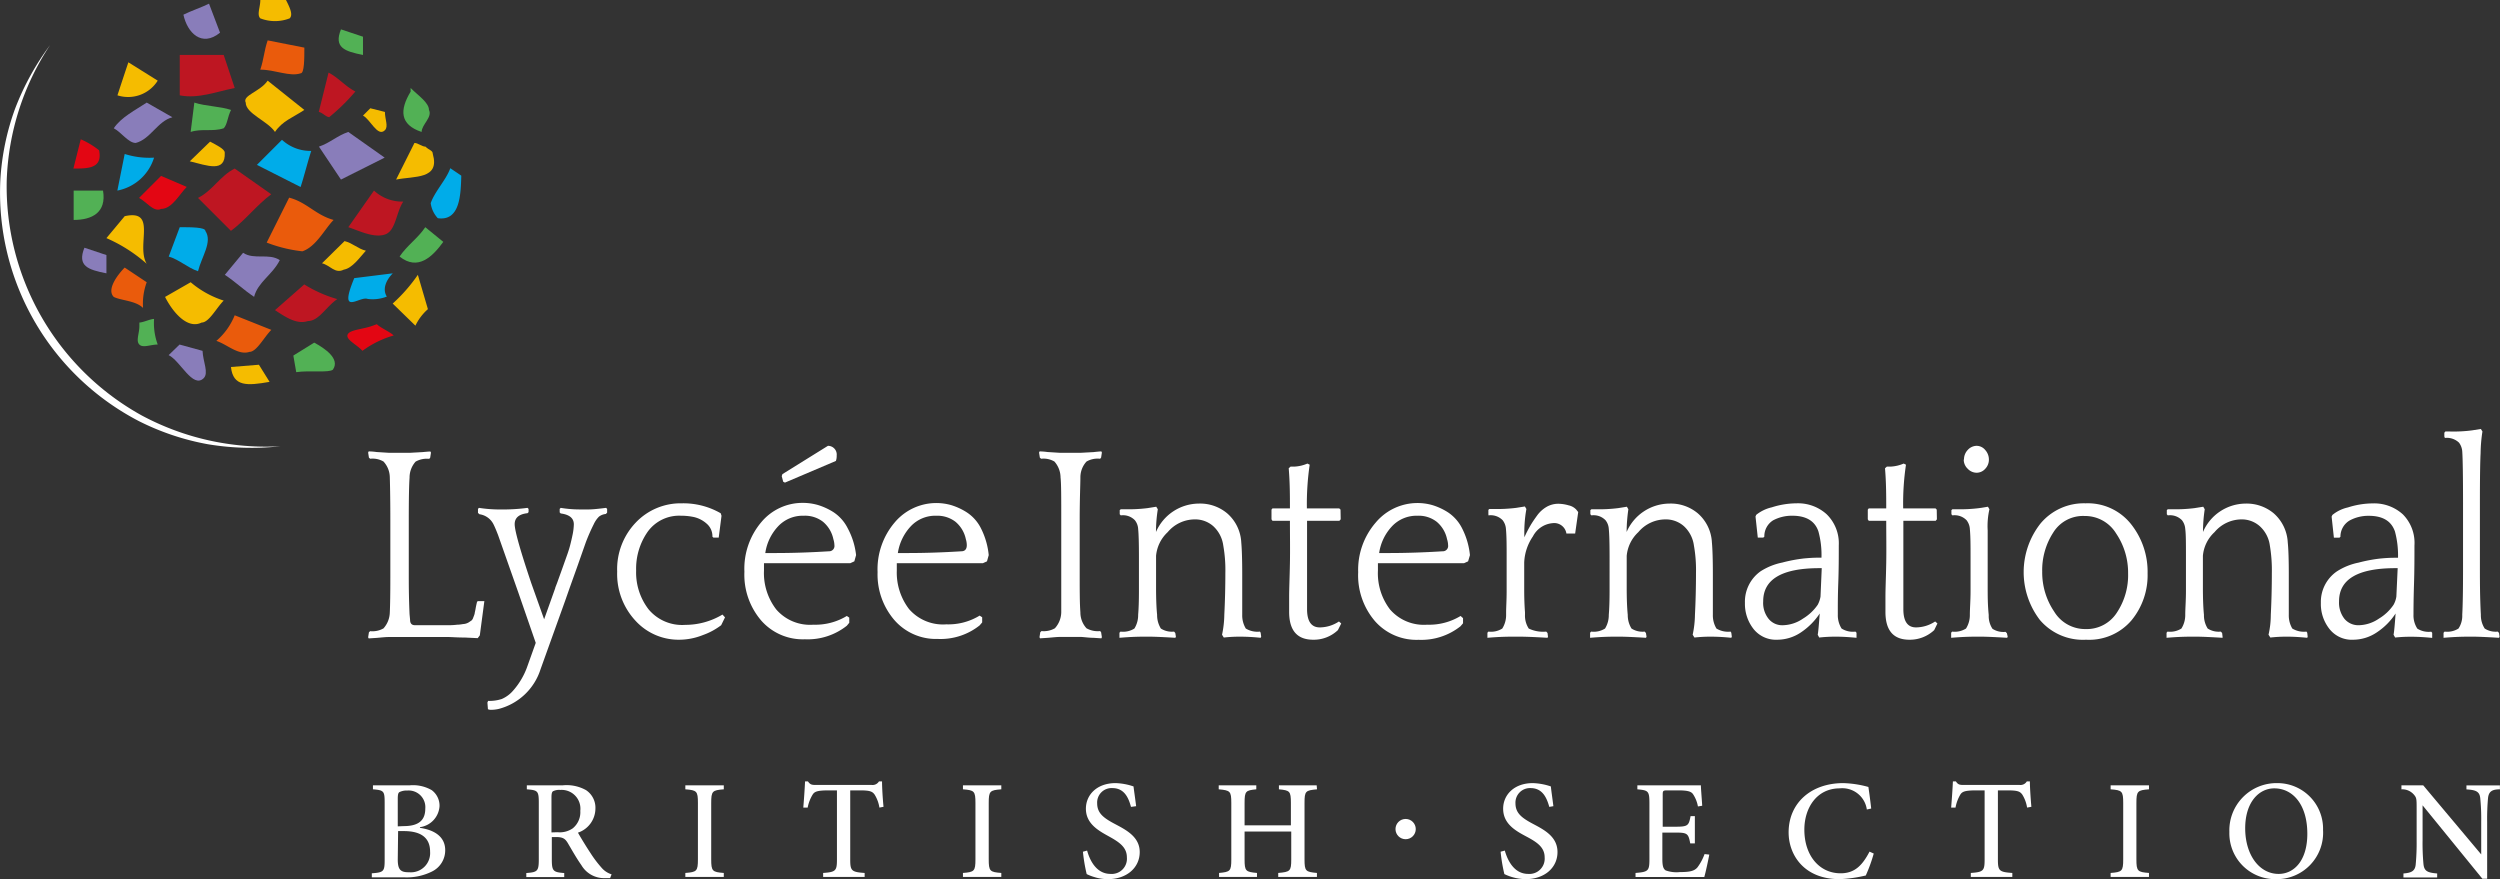 <svg id="Layer_1" data-name="Layer 1" xmlns="http://www.w3.org/2000/svg" viewBox="0 0 286.1 100.61"><rect x="0" y="0" width="286.1" height="100.61" fill="#333333" stroke="none"/><defs><style>.cls-1{fill:#897dba;}.cls-2{fill:#f5bc00;}.cls-3{fill:#52b155;}.cls-4{fill:#00ace9;}.cls-5{fill:#ea5b0c;}.cls-6{fill:#e30613;}.cls-7{fill:#be1622;}.cls-8{fill:#fff;}</style></defs><title>_logo_british.section-darker dots</title><path class="cls-1" d="M24.49,4.68c-.84.42-2.1.84-2.93,1.26C22,8,23.65,9.71,25.75,8" transform="translate(-0.57 -4.26)"/><path class="cls-2" d="M30.36,4.26c0,.84-.42,1.68,0,2.1a4.64,4.64,0,0,0,3.36,0c.42-.42,0-1.26-.42-2.1" transform="translate(-0.57 -4.26)"/><path class="cls-3" d="M39.59,7.62c-.84,2.09.42,2.51,2.52,2.93V8.46" transform="translate(-0.57 -4.26)"/><path class="cls-3" d="M47.56,14.75c-1.26,2.09-1.26,3.77,1.26,4.61,0-.84,1.26-1.68.84-2.52,0-.84-1.26-1.67-2.1-2.51" transform="translate(-0.57 -4.26)"/><path class="cls-4" d="M52.1,23.51c-.46,1.32-1.78,2.66-2.24,4a3.12,3.12,0,0,0,.81,1.72c2.55.37,2.63-2.69,2.69-4.87" transform="translate(-0.57 -4.26)"/><path class="cls-3" d="M49.24,30.26c-.84,1.26-2.1,2.1-2.94,3.36,2.1,1.68,3.78,0,5-1.68" transform="translate(-0.57 -4.26)"/><path class="cls-2" d="M48.39,35.71A18.59,18.59,0,0,1,45.51,39l2.6,2.53a5.87,5.87,0,0,1,1.43-1.89" transform="translate(-0.57 -4.26)"/><path class="cls-3" d="M36.53,43.47c1.18.64,3,1.84,2.14,3.09-.46.39-2.65.06-4.2.29-.08-.48-.25-1.42-.33-1.9" transform="translate(-0.57 -4.26)"/><path class="cls-1" d="M23.75,44.41c.05,1.26.74,2.54.12,3.14-1.25,1.2-2.66-2-4-2.65l1.25-1.21" transform="translate(-0.57 -4.26)"/><path class="cls-3" d="M16.52,41.17c.42,0,1.26-.41,1.68-.41a7.12,7.12,0,0,0,.42,2.93c-.84,0-1.68.42-2.1,0s0-1.26,0-2.1" transform="translate(-0.57 -4.26)"/><path class="cls-5" d="M17.36,36.56a7.15,7.15,0,0,0-.42,2.94c-.84-.84-2.52-.84-3.35-1.26-.84-.84.42-2.52,1.25-3.36" transform="translate(-0.57 -4.26)"/><path class="cls-3" d="M9,26.07v3.36c2.1,0,3.78-.84,3.36-3.36" transform="translate(-0.57 -4.26)"/><path class="cls-6" d="M9.81,20.2a9.18,9.18,0,0,1,2.1,1.26c.42,2.09-1.26,2.09-2.94,2.09" transform="translate(-0.57 -4.26)"/><path class="cls-2" d="M15.26,11.39c-.42,1.26-.84,2.52-1.25,3.78a4,4,0,0,0,4.61-1.68" transform="translate(-0.57 -4.26)"/><path class="cls-1" d="M17.36,16c-1.26.84-2.94,1.68-3.77,2.94.83.42,1.67,1.68,2.51,1.68,1.68-.42,2.52-2.52,4.2-2.94" transform="translate(-0.57 -4.26)"/><path class="cls-7" d="M21.14,10.55v4.62c2.09.42,4.19-.42,6.29-.84l-1.26-3.78" transform="translate(-0.57 -4.26)"/><path class="cls-5" d="M31.2,8.88c-.42,1.25-.42,2.09-.84,3.35,1.68,0,3.36.84,4.62.42.42,0,.42-1.68.42-2.94" transform="translate(-0.57 -4.26)"/><path class="cls-2" d="M31.2,13.49c-.84,1.26-2.93,1.68-2.51,2.51,0,1.26,2.51,2.1,3.35,3.36.84-1.26,2.1-1.68,3.36-2.52" transform="translate(-0.57 -4.26)"/><path class="cls-3" d="M22.81,16c1.26.42,2.94.42,4.2.84-.42.84-.42,1.68-.84,2.1-1.26.42-2.52,0-3.78.42" transform="translate(-0.57 -4.26)"/><path class="cls-2" d="M24.61,20.47c.83.43,1.67.86,1.68,1.25.11,2.36-2,1.48-4,1" transform="translate(-0.57 -4.26)"/><path class="cls-4" d="M14.84,21.88a9.25,9.25,0,0,0,3.36.42A5.48,5.48,0,0,1,14,26.07" transform="translate(-0.57 -4.26)"/><path class="cls-6" d="M19,24.39l-2.52,2.52c.84.42,1.68,1.68,2.52,1.26,1.26,0,2.1-1.68,2.94-2.52" transform="translate(-0.57 -4.26)"/><path class="cls-7" d="M27.43,23.55c-1.68.84-2.52,2.52-4.2,3.36L27,30.68c1.68-1.25,2.93-2.93,4.61-4.19" transform="translate(-0.57 -4.26)"/><path class="cls-7" d="M38.17,12.57c1.18.61,1.89,1.56,3.07,2.16a22.71,22.71,0,0,1-3,2.94c-.42-.06-.77-.53-1.19-.6" transform="translate(-0.57 -4.26)"/><path class="cls-1" d="M40.43,19.36c-1.26.42-2.1,1.26-3.36,1.68l2.52,3.77,5-2.51" transform="translate(-0.57 -4.26)"/><path class="cls-2" d="M48,20.62c.42,0,.84.42,1.26.42.42.42.84.42.84.84.84,2.93-2.1,2.51-4.2,2.93" transform="translate(-0.57 -4.26)"/><path class="cls-4" d="M32.84,20.26a4.8,4.8,0,0,0,3.35,1.27c-.41,1.24-.81,2.89-1.22,4.13l-5-2.53" transform="translate(-0.57 -4.26)"/><path class="cls-7" d="M43.37,26.07a4.73,4.73,0,0,0,3.35,1.26c-.84,1.26-.84,3.35-2.1,3.77s-2.93-.42-4.19-.84" transform="translate(-0.57 -4.26)"/><path class="cls-5" d="M33.66,26.88c2,.51,3.05,2,5.09,2.55-1,1-2,3.07-3.58,3.59a16.11,16.11,0,0,1-4.08-1" transform="translate(-0.57 -4.26)"/><path class="cls-2" d="M40,31.85c.94.23,1.5.87,2.44,1.1-.75.83-1.55,2-2.53,2.17-1,.51-1.55-.5-2.49-.73" transform="translate(-0.57 -4.26)"/><path class="cls-4" d="M45.52,35.54c-.83.84-1.19,1.87-.68,2.66a4.43,4.43,0,0,1-2.2.27c-.93-.37-3.39,2.13-1.53-2.38" transform="translate(-0.57 -4.26)"/><path class="cls-7" d="M35.39,36.81a14.92,14.92,0,0,0,3.78,1.68c-1.26.84-2.1,2.51-3.36,2.51-1.26.42-2.52-.42-3.77-1.25" transform="translate(-0.57 -4.26)"/><path class="cls-1" d="M28.39,33.19c1.26.84,2.94,0,4.2.84-.84,1.68-2.52,2.52-2.94,4.2-1.26-.84-2.09-1.68-3.35-2.52" transform="translate(-0.57 -4.26)"/><path class="cls-4" d="M21.14,30.26c1.25,0,2.93,0,2.93.42.84,1.26-.42,2.94-.84,4.62C22,34.88,21.14,34,19.88,33.62" transform="translate(-0.57 -4.26)"/><path class="cls-2" d="M14.84,29c3.78-.84,1.26,3.35,2.52,5.45a17.45,17.45,0,0,0-4.61-2.94" transform="translate(-0.57 -4.26)"/><path class="cls-2" d="M22.39,36.56a11,11,0,0,0,3.78,2.1c-.84.84-1.68,2.51-2.52,2.51C22,42,20.3,39.92,19.46,38.24" transform="translate(-0.57 -4.26)"/><path class="cls-5" d="M27.43,40.34a7.57,7.57,0,0,1-2.1,2.93c1.26.42,2.52,1.68,3.78,1.26.83,0,1.67-1.68,2.51-2.52" transform="translate(-0.57 -4.26)"/><path class="cls-6" d="M43.7,41.36c.34.38,1.58.92,1.92,1.29a11.24,11.24,0,0,0-3.57,1.76c-.68-.74-1.92-1.28-1.7-1.85s1.68-.6,2.8-1" transform="translate(-0.57 -4.26)"/><path class="cls-2" d="M44.62,17.07c0,.84.42,1.67,0,2.09-.83.84-1.67-1.25-2.51-1.67l.84-.84" transform="translate(-0.57 -4.26)"/><path class="cls-2" d="M27,46.26c.25,2.27,1.87,2.15,4.42,1.7L30.2,46" transform="translate(-0.57 -4.26)"/><path class="cls-1" d="M10.23,32.61c-.84,2.1.42,2.52,2.52,2.93V33.45" transform="translate(-0.57 -4.26)"/><path class="cls-8" d="M32.66,55.33a30.31,30.31,0,0,1-8.29-.23,28.92,28.92,0,0,1-7.91-2.65A29.46,29.46,0,0,1,.61,24.86,28.52,28.52,0,0,1,2.3,16.69a30.22,30.22,0,0,1,4-7.27A29.9,29.9,0,0,0,1.34,24.89,29.95,29.95,0,0,0,16.8,51.81,30.09,30.09,0,0,0,32.66,55.33Z" transform="translate(-0.57 -4.26)"/><path class="cls-8" d="M45.18,58.91a2.73,2.73,0,0,0-.72-1.83,2.47,2.47,0,0,0-1.53-.32l-.14-.13-.09-.58.06-.13c.09,0,.4,0,.91.07l1.43.09.9,0h.56l.9,0L48.91,56c.52-.05.82-.07.92-.07l.06.13-.09.58-.11.13a2.61,2.61,0,0,0-1.56.32,2.75,2.75,0,0,0-.69,1.85c-.06.8-.09,2.45-.09,4.93v6c0,1.11,0,2.66.09,4.68l.06.64c0,.42.19.62.57.62H51.9a8.31,8.31,0,0,0,1-.06c.33,0,.58-.07.76-.08a1.38,1.38,0,0,0,.54-.18l.34-.23a.78.78,0,0,0,.2-.36,2.8,2.8,0,0,0,.15-.42c0-.09.06-.28.11-.58s.11-.54.15-.72l.08-.13H56l-.52,3.92-.24.32-1.45-.07c-.9,0-1.55-.06-1.94-.06H46l-.9,0c-.45,0-.92.06-1.43.1l-.91.06-.06-.13.09-.57.14-.13a2.54,2.54,0,0,0,1.53-.32,2.85,2.85,0,0,0,.72-1.83q.06-1.29.06-4V63.82C45.24,61.88,45.22,60.24,45.18,58.91Z" transform="translate(-0.57 -4.26)"/><path class="cls-8" d="M56.43,84.47A4.53,4.53,0,0,0,58,84.25a3.62,3.62,0,0,0,1.33-1,8.39,8.39,0,0,0,1.62-2.82l.93-2.6-2-5.78-2.3-6.53c-.2-.52-.37-.93-.52-1.23a2.12,2.12,0,0,0-1.62-1.18l-.17-.15V62.5l.11-.12a15.35,15.35,0,0,0,2.05.18h1.15a21.08,21.08,0,0,0,2.36-.18l.12.12v.37l-.12.12q-1.47.16-1.47,1.26T61.37,71l1.47,4.13,1.27-3.56c0-.09.15-.39.33-.92l.44-1.22.48-1.35c.2-.55.35-1,.46-1.43s.2-.82.29-1.26a6.64,6.64,0,0,0,.13-1.12c0-.71-.5-1.12-1.5-1.25l-.12-.12V62.5l.12-.12a13.34,13.34,0,0,0,2.1.18H68c.32,0,1-.06,1.93-.18l.12.12v.43l-.15.15a1.51,1.51,0,0,0-.79.31,3.05,3.05,0,0,0-.59.86,21.41,21.41,0,0,0-.93,2.13L66.67,69l-.93,2.6L65.25,73l-2.82,7.85a6.82,6.82,0,0,1-4.79,4.54,4,4,0,0,1-1,.1l-.23-.06-.06-.77Z" transform="translate(-0.57 -4.26)"/><path class="cls-8" d="M82.82,65.78h-.61l-.11-.1a1.89,1.89,0,0,0-.68-1.51,3.32,3.32,0,0,0-1.4-.73,6.85,6.85,0,0,0-1.51-.16A4.44,4.44,0,0,0,74.7,65.1a7.37,7.37,0,0,0-1.33,4.46A6.9,6.9,0,0,0,74.8,74,5,5,0,0,0,79,75.77a8.29,8.29,0,0,0,4.25-1.18l.29.32-.44.9A7.71,7.71,0,0,1,81,76.94a7.31,7.31,0,0,1-2.72.53,6.67,6.67,0,0,1-5-2.19,7.85,7.85,0,0,1-2.08-5.6,7.71,7.71,0,0,1,2.14-5.63,7.07,7.07,0,0,1,5.26-2.19A8.54,8.54,0,0,1,83.05,63l.09.29Z" transform="translate(-0.57 -4.26)"/><path class="cls-8" d="M98.54,67.79l-.2.71-.46.21-3.21,0-3.24,0H88q0,.28,0,.84A6.82,6.82,0,0,0,89.4,74a5.11,5.11,0,0,0,4.26,1.75,6.92,6.92,0,0,0,3.82-1l.28.19v.59l-.28.34a7.21,7.21,0,0,1-4.8,1.55,6.32,6.32,0,0,1-5-2.15,8.05,8.05,0,0,1-1.92-5.58,8.26,8.26,0,0,1,1.93-5.67,6.14,6.14,0,0,1,4.8-2.21,6.21,6.21,0,0,1,1.71.25,7.2,7.2,0,0,1,1.78.83,4.75,4.75,0,0,1,1.61,1.84A8.39,8.39,0,0,1,98.54,67.79Zm-6-4.51a3.86,3.86,0,0,0-2.92,1.21,5.65,5.65,0,0,0-1.47,3.06H89.3q2.91,0,6.12-.2a.61.61,0,0,0,.64-.7,2.44,2.44,0,0,0-.12-.69,3.52,3.52,0,0,0-1.2-2A3.36,3.36,0,0,0,92.56,63.28Zm-2.14-3.79-.2-.1-.17-.64.08-.23,5.21-3.24a1,1,0,0,1,1,1.12,1.67,1.67,0,0,1-.09.61Z" transform="translate(-0.57 -4.26)"/><path class="cls-8" d="M113.72,67.79l-.2.71-.46.21-3.21,0-3.24,0H103.2q0,.28,0,.84a6.87,6.87,0,0,0,1.4,4.41,5.14,5.14,0,0,0,4.27,1.75,6.86,6.86,0,0,0,3.81-1l.29.19v.59l-.29.34a7.18,7.18,0,0,1-4.8,1.55,6.31,6.31,0,0,1-4.95-2.15A8,8,0,0,1,101,69.74a8.27,8.27,0,0,1,1.94-5.67,6.22,6.22,0,0,1,6.5-2,7.2,7.2,0,0,1,1.78.83,4.69,4.69,0,0,1,1.62,1.84A8.59,8.59,0,0,1,113.72,67.79Zm-6-4.51a3.85,3.85,0,0,0-2.92,1.21,5.73,5.73,0,0,0-1.48,3.06h1.13q2.93,0,6.13-.2c.42,0,.63-.25.63-.7a2.39,2.39,0,0,0-.11-.69,3.52,3.52,0,0,0-1.2-2A3.4,3.4,0,0,0,107.74,63.28Z" transform="translate(-0.57 -4.26)"/><path class="cls-8" d="M126.61,55.92l.06.13-.09.58-.11.13a2.54,2.54,0,0,0-1.56.32,2.67,2.67,0,0,0-.7,1.83c0,.79-.08,2.42-.08,4.88V69.7c0,2.08,0,3.62.08,4.63a2.67,2.67,0,0,0,.7,1.83,2.61,2.61,0,0,0,1.56.32l.11.13.09.57-.06.13-.91-.06c-.51,0-1-.08-1.43-.1l-.9,0h-.54l-.9,0c-.44,0-.92.06-1.43.1l-.91.06-.06-.13.09-.57.14-.13a2.54,2.54,0,0,0,1.53-.32,2.79,2.79,0,0,0,.73-1.83c0-.86,0-2.19,0-4V63.82c0-2.61,0-4.25-.08-4.91a2.79,2.79,0,0,0-.7-1.83,2.47,2.47,0,0,0-1.53-.32l-.14-.13-.09-.58.06-.13c.09,0,.4,0,.91.07l1.43.09.9,0h.54l.9,0L125.7,56C126.21,55.94,126.52,55.92,126.61,55.92Z" transform="translate(-0.57 -4.26)"/><path class="cls-8" d="M135.14,77.12l-.06.13c-1.46-.09-2.45-.13-3-.13h-.4c-.52,0-1.51,0-3,.13l0-.13,0-.45.12-.13a2.42,2.42,0,0,0,1.59-.35,2.91,2.91,0,0,0,.43-1.57c.06-.71.09-1.61.09-2.72V68q0-2.34-.09-3.21a1.75,1.75,0,0,0-.38-1,1.89,1.89,0,0,0-1.61-.55l-.12-.13v-.47l.12-.1h.52a17.58,17.58,0,0,0,2.54-.13l1-.16.18.29a16.73,16.73,0,0,0-.21,2.6,5.38,5.38,0,0,1,4.89-3.25A4.81,4.81,0,0,1,141,63a4.71,4.71,0,0,1,1.62,3.33c.07.75.11,2,.11,3.63,0,.51,0,1.29,0,2.33s0,1.81,0,2.33a2.92,2.92,0,0,0,.41,1.57,2.56,2.56,0,0,0,1.62.35l.08.13.06.45-.06.13a22.68,22.68,0,0,0-2.28-.13,16.4,16.4,0,0,0-1.94.1l-.2-.32a11.54,11.54,0,0,0,.26-2.28c.08-1.57.12-3.17.12-4.82a16,16,0,0,0-.24-3.12,3.66,3.66,0,0,0-1.15-2.21,3.11,3.11,0,0,0-2.11-.77,4.06,4.06,0,0,0-3.1,1.46,4.22,4.22,0,0,0-1.33,2.71V71.5q0,1.92.12,3.12a2.91,2.91,0,0,0,.43,1.57,2.34,2.34,0,0,0,1.51.35l.14.16Z" transform="translate(-0.57 -4.26)"/><path class="cls-8" d="M154,63.69l-.15.17h-3.7c0,1.63,0,3.24,0,4.84s0,2.87,0,3.8,0,1.42,0,1.47c0,1.39.49,2.09,1.45,2.09a4,4,0,0,0,2.2-.68l.26.23-.38.76a4,4,0,0,1-2.83,1.1c-1.83,0-2.75-1.06-2.75-3.18,0-.15,0-.71,0-1.69s.06-2.28.09-3.9,0-3.23,0-4.84h-2l-.11-.17V62.58l.11-.14h2c0-1.41,0-2.94-.14-4.59l.21-.19.42,0a4.29,4.29,0,0,0,1.51-.35l.26.13a31.22,31.22,0,0,0-.32,5h3.7l.15.14Z" transform="translate(-0.57 -4.26)"/><path class="cls-8" d="M168.79,67.79l-.21.71-.46.21-3.21,0-3.24,0h-3.41q0,.28,0,.84A6.82,6.82,0,0,0,159.64,74a5.11,5.11,0,0,0,4.26,1.75,6.92,6.92,0,0,0,3.82-1L168,75v.59l-.29.34a7.21,7.21,0,0,1-4.8,1.55,6.32,6.32,0,0,1-5-2.15A8.05,8.05,0,0,1,156,69.74,8.26,8.26,0,0,1,158,64.07a6.23,6.23,0,0,1,6.51-2,7.2,7.2,0,0,1,1.78.83,4.75,4.75,0,0,1,1.61,1.84A8.59,8.59,0,0,1,168.79,67.79Zm-6-4.51a3.86,3.86,0,0,0-2.92,1.21,5.65,5.65,0,0,0-1.47,3.06h1.13q2.91,0,6.12-.2a.61.61,0,0,0,.64-.7,2.44,2.44,0,0,0-.12-.69,3.52,3.52,0,0,0-1.2-2A3.36,3.36,0,0,0,162.8,63.28Z" transform="translate(-0.57 -4.26)"/><path class="cls-8" d="M170.9,63.08v-.47l.11-.1h.52a17.75,17.75,0,0,0,2.55-.13l1-.16.17.29a15.43,15.43,0,0,0-.23,3.24,14.12,14.12,0,0,1,.68-1.33q.27-.47.78-1.17a3.52,3.52,0,0,1,1.11-1,2.71,2.71,0,0,1,1.3-.34,4.41,4.41,0,0,1,1.19.18,1.69,1.69,0,0,1,.87.48l.23.29-.35,2.46h-1a1.41,1.41,0,0,0-1.57-1.19A2.8,2.8,0,0,0,176,65.64a5.69,5.69,0,0,0-1,3V71.5c0,.66,0,1.61.09,2.83l0,.29a2.7,2.7,0,0,0,.43,1.57,3.8,3.8,0,0,0,2,.35l.15.16.05.42-.05.13c-1.47-.09-2.53-.13-3.18-.13h-.7c-.54,0-1.54,0-3,.13l0-.13,0-.45.11-.13a2.42,2.42,0,0,0,1.59-.35,2.89,2.89,0,0,0,.44-1.57l0-.29c0-.55.06-1.37.06-2.43V68c0-1.29,0-2.35-.08-3.21a1.82,1.82,0,0,0-.38-1,1.91,1.91,0,0,0-1.62-.55Z" transform="translate(-0.57 -4.26)"/><path class="cls-8" d="M189,77.12l-.06.13c-1.46-.09-2.45-.13-3-.13h-.4c-.52,0-1.51,0-3,.13l0-.13,0-.45.12-.13a2.42,2.42,0,0,0,1.59-.35,2.91,2.91,0,0,0,.43-1.57c.06-.71.09-1.61.09-2.72V68q0-2.34-.09-3.21a1.75,1.75,0,0,0-.38-1,1.89,1.89,0,0,0-1.61-.55l-.12-.13v-.47l.12-.1h.52a17.58,17.58,0,0,0,2.54-.13l1-.16.17.29a19.06,19.06,0,0,0-.2,2.6,5.38,5.38,0,0,1,4.89-3.25A4.81,4.81,0,0,1,194.86,63a4.71,4.71,0,0,1,1.62,3.33c.07.75.11,2,.11,3.63,0,.51,0,1.29,0,2.33s0,1.81,0,2.33a2.92,2.92,0,0,0,.41,1.57,2.56,2.56,0,0,0,1.62.35l.08.13.06.45-.06.13a22.68,22.68,0,0,0-2.28-.13,16.4,16.4,0,0,0-1.94.1l-.2-.32a11.54,11.54,0,0,0,.26-2.28c.08-1.57.12-3.17.12-4.82a16,16,0,0,0-.24-3.12,3.66,3.66,0,0,0-1.15-2.21,3.11,3.11,0,0,0-2.11-.77,4.06,4.06,0,0,0-3.1,1.46,4.22,4.22,0,0,0-1.33,2.71V71.5q0,1.92.12,3.12a2.91,2.91,0,0,0,.43,1.57,2.34,2.34,0,0,0,1.51.35l.14.16Z" transform="translate(-0.57 -4.26)"/><path class="cls-8" d="M208.76,77.22l-.17-.32c.06-.3.13-1.1.23-2.43a7.71,7.71,0,0,1-2.12,2.14,4.87,4.87,0,0,1-2.74.86,3.27,3.27,0,0,1-2.7-1.21,4.65,4.65,0,0,1-1-3,4.27,4.27,0,0,1,1.79-3.62,7.24,7.24,0,0,1,2.48-1,17.4,17.4,0,0,1,2.48-.47c.63-.06,1.16-.09,1.61-.09h.4a10.2,10.2,0,0,0-.35-3q-.6-1.8-3-1.8a4.55,4.55,0,0,0-2.19.53,2.15,2.15,0,0,0-1,1.87l-.12.1h-.63l-.26-2.41.08-.19a4.4,4.4,0,0,1,1.78-.86,9.44,9.44,0,0,1,2.82-.46,4.87,4.87,0,0,1,3.46,1.25A4.64,4.64,0,0,1,211,66.67c0,1.32,0,2.77-.06,4.37s-.05,2.78-.05,3.56a2.87,2.87,0,0,0,.43,1.59,2.42,2.42,0,0,0,1.59.35l.12.13,0,.45,0,.13c-.93-.09-1.7-.13-2.31-.13A16.63,16.63,0,0,0,208.76,77.22Zm-.17-3.75a3,3,0,0,0,.32-.94l.14-3.25h-.26c-4.3,0-6.44,1.27-6.44,3.8a2.9,2.9,0,0,0,.62,2,2,2,0,0,0,1.66.73,4.21,4.21,0,0,0,2.28-.76A5.44,5.44,0,0,0,208.59,73.47Z" transform="translate(-0.57 -4.26)"/><path class="cls-8" d="M222.23,63.69l-.14.17h-3.7c0,1.63,0,3.24,0,4.84s0,2.87,0,3.8,0,1.42,0,1.47c0,1.39.48,2.09,1.45,2.09a4,4,0,0,0,2.19-.68l.26.23-.37.76a4.07,4.07,0,0,1-2.84,1.1c-1.83,0-2.74-1.06-2.74-3.18,0-.15,0-.71,0-1.69s.06-2.28.09-3.9,0-3.23,0-4.84h-2l-.11-.17V62.58l.11-.14h2c0-1.41,0-2.94-.14-4.59l.21-.19.41,0a4.36,4.36,0,0,0,1.52-.35l.26.13a30.1,30.1,0,0,0-.32,5h3.7l.14.14Z" transform="translate(-0.57 -4.26)"/><path class="cls-8" d="M230.33,77.12l-.06.13c-1.47-.09-2.45-.13-3-.13h-.41c-.52,0-1.51,0-3,.13l0-.13,0-.45.11-.13a2.42,2.42,0,0,0,1.59-.35,2.89,2.89,0,0,0,.44-1.57c0-.71.08-1.61.08-2.72V68c0-1.29,0-2.35-.08-3.21a1.82,1.82,0,0,0-.38-1,1.91,1.91,0,0,0-1.62-.55l-.11-.13v-.47l.11-.1h.52a17.75,17.75,0,0,0,2.55-.13l1-.16.17.29a8.65,8.65,0,0,0-.2,2.43c0,.13,0,.48,0,1.06s0,1.22,0,1.92v3.59c0,.88,0,1.91.12,3.11a2.65,2.65,0,0,0,.43,1.57,2.31,2.31,0,0,0,1.5.35l.15.16Zm-5-20.27a1.56,1.56,0,0,1,.43-1.1,1.4,1.4,0,0,1,1-.47,1.28,1.28,0,0,1,1,.48,1.62,1.62,0,0,1,.42,1.09,1.5,1.5,0,0,1-.42,1.06,1.32,1.32,0,0,1-1,.45,1.41,1.41,0,0,1-1-.45A1.44,1.44,0,0,1,225.3,56.85Z" transform="translate(-0.57 -4.26)"/><path class="cls-8" d="M239.24,61.86a6.32,6.32,0,0,1,5.19,2.36,8.75,8.75,0,0,1,1.91,5.66,8.1,8.1,0,0,1-1.84,5.37,6.37,6.37,0,0,1-5.2,2.22A6.46,6.46,0,0,1,234,75.19a9,9,0,0,1,.07-11A6.45,6.45,0,0,1,239.24,61.86Zm0,14.39a4.09,4.09,0,0,0,3.59-1.89,7.74,7.74,0,0,0,1.28-4.48,8,8,0,0,0-1.37-4.57,4.17,4.17,0,0,0-3.61-2,4,4,0,0,0-3.59,1.9,7.91,7.91,0,0,0-1.26,4.47,8,8,0,0,0,1.37,4.57A4.15,4.15,0,0,0,239.27,76.25Z" transform="translate(-0.57 -4.26)"/><path class="cls-8" d="M254.92,77.12l0,.13c-1.47-.09-2.45-.13-3-.13h-.41c-.52,0-1.51,0-3,.13l0-.13,0-.45.11-.13a2.42,2.42,0,0,0,1.59-.35,2.89,2.89,0,0,0,.44-1.57c0-.71.08-1.61.08-2.72V68c0-1.56,0-2.63-.08-3.21a1.82,1.82,0,0,0-.38-1,1.91,1.91,0,0,0-1.62-.55l-.11-.13v-.47l.11-.1h.52a17.48,17.48,0,0,0,2.54-.13l1-.16.17.29a17.4,17.4,0,0,0-.2,2.6,5.35,5.35,0,0,1,4.88-3.25A4.83,4.83,0,0,1,260.77,63a4.74,4.74,0,0,1,1.61,3.33q.12,1.13.12,3.63c0,.51,0,1.29,0,2.33s0,1.81,0,2.33a2.94,2.94,0,0,0,.4,1.57,2.56,2.56,0,0,0,1.62.35l.09.13.05.45-.05.13c-.89-.09-1.65-.13-2.28-.13a16.28,16.28,0,0,0-1.94.1l-.21-.32a10.19,10.19,0,0,0,.26-2.28c.08-1.57.12-3.17.12-4.82a17,17,0,0,0-.23-3.12,3.62,3.62,0,0,0-1.16-2.21,3.09,3.09,0,0,0-2.11-.77A4.06,4.06,0,0,0,254,65.16a4.17,4.17,0,0,0-1.33,2.71V71.5q0,1.92.12,3.12a2.82,2.82,0,0,0,.43,1.57,2.31,2.31,0,0,0,1.5.35l.15.16Z" transform="translate(-0.57 -4.26)"/><path class="cls-8" d="M274.67,77.22l-.18-.32c.06-.3.14-1.1.23-2.43a7.45,7.45,0,0,1-2.12,2.14,4.87,4.87,0,0,1-2.73.86,3.24,3.24,0,0,1-2.7-1.21,4.59,4.59,0,0,1-1-3A4.24,4.24,0,0,1,268,69.65a7.18,7.18,0,0,1,2.47-1,17.24,17.24,0,0,1,2.49-.47c.62-.06,1.16-.09,1.6-.09H275a10.57,10.57,0,0,0-.35-3c-.41-1.2-1.4-1.8-3-1.8a4.48,4.48,0,0,0-2.18.53,2.14,2.14,0,0,0-1.06,1.87l-.11.1h-.64l-.26-2.41.09-.19a4.26,4.26,0,0,1,1.78-.86,9.34,9.34,0,0,1,2.82-.46,4.87,4.87,0,0,1,3.46,1.25,4.63,4.63,0,0,1,1.33,3.56c0,1.32,0,2.77-.05,4.37s-.06,2.78-.06,3.56a2.77,2.77,0,0,0,.44,1.59,2.42,2.42,0,0,0,1.59.35l.11.13,0,.45,0,.13c-.92-.09-1.69-.13-2.3-.13A16.4,16.4,0,0,0,274.67,77.22Zm-.18-3.75a2.72,2.72,0,0,0,.32-.94l.15-3.25h-.26q-6.45,0-6.45,3.8a3,3,0,0,0,.62,2,2.07,2.07,0,0,0,1.66.73,4.22,4.22,0,0,0,2.29-.76A5.27,5.27,0,0,0,274.49,73.47Z" transform="translate(-0.57 -4.26)"/><path class="cls-8" d="M280.3,54.21v-.43l.12-.14h.52a16.2,16.2,0,0,0,2.54-.13l1-.16.18.29a17.33,17.33,0,0,0-.21,2.48c-.05.92-.08,2.82-.08,5.71v7c0,1.85,0,3.77.11,5.79a2.8,2.8,0,0,0,.44,1.57,2.31,2.31,0,0,0,1.5.35l.14.16.06.42-.06.13c-1.46-.09-2.44-.13-2.94-.13h-.41c-.52,0-1.51,0-3,.13l0-.13,0-.45.12-.13a2.42,2.42,0,0,0,1.59-.35,2.65,2.65,0,0,0,.43-1.57q.09-1.64.09-5V61.92q0-4.65-.09-6a1.89,1.89,0,0,0-.37-1,2,2,0,0,0-1.62-.54Z" transform="translate(-0.57 -4.26)"/><path class="cls-8" d="M48.63,99c1.64.24,2.89,1,2.89,2.56A2.7,2.7,0,0,1,50,104a6.47,6.47,0,0,1-3.2.66H43.12v-.46c1.37-.1,1.47-.21,1.47-1.55V96.13c0-1.34-.08-1.44-1.34-1.54v-.46h4.24a4.28,4.28,0,0,1,2.48.55,2.21,2.21,0,0,1,.9,1.84,2.59,2.59,0,0,1-2.24,2.4Zm-1.86-.2c1.74,0,2.47-.69,2.47-2a1.91,1.91,0,0,0-2.07-2.07,1.83,1.83,0,0,0-.89.18c-.14.09-.19.29-.19.77v3.15Zm-.68,3.81c0,1.17.31,1.49,1.31,1.47a2.2,2.2,0,0,0,2.39-2.36c0-1.63-1.1-2.35-3-2.35h-.66Z" transform="translate(-0.57 -4.26)"/><path class="cls-8" d="M70.39,104.75h-.55a3,3,0,0,1-2.74-1.49c-.55-.77-1.1-1.76-1.57-2.55-.29-.47-.55-.66-1.34-.66h-.47v2.53c0,1.38.15,1.49,1.42,1.59v.46H60.8v-.46c1.29-.1,1.43-.21,1.43-1.59V96.13c0-1.36-.12-1.44-1.37-1.54v-.46H65a4.56,4.56,0,0,1,2.63.55,2.41,2.41,0,0,1,1.08,2.11,2.93,2.93,0,0,1-2,2.76c.28.5.94,1.59,1.42,2.31a13.37,13.37,0,0,0,1.29,1.71,2.48,2.48,0,0,0,1.14.75Zm-6-5.25a2.59,2.59,0,0,0,1.73-.45,2.37,2.37,0,0,0,.86-2,2.15,2.15,0,0,0-2.28-2.39,1.55,1.55,0,0,0-.86.16c-.11.1-.16.28-.16.7v4Z" transform="translate(-0.57 -4.26)"/><path class="cls-8" d="M79,104.62v-.46c1.31-.1,1.44-.2,1.44-1.57V96.16c0-1.37-.13-1.47-1.44-1.57v-.46h4.4v.46c-1.31.1-1.44.2-1.44,1.57v6.43c0,1.37.13,1.47,1.44,1.57v.46Z" transform="translate(-0.57 -4.26)"/><path class="cls-8" d="M101.21,96.68a4,4,0,0,0-.55-1.49c-.27-.37-.55-.48-1.73-.48H97.87v7.9c0,1.29.13,1.45,1.65,1.55v.46H94.77v-.46c1.45-.1,1.58-.25,1.58-1.55v-7.9h-.92c-1.34,0-1.65.14-1.87.5A4.45,4.45,0,0,0,93,96.68h-.5c.08-1,.16-2.09.2-3h.33c.25.37.44.41.89.41h6.41a.85.85,0,0,0,.83-.41h.35c0,.73.08,2,.17,2.91Z" transform="translate(-0.57 -4.26)"/><path class="cls-8" d="M110.77,104.62v-.46c1.3-.1,1.43-.2,1.43-1.57V96.16c0-1.37-.13-1.47-1.43-1.57v-.46h4.39v.46c-1.31.1-1.44.2-1.44,1.57v6.43c0,1.37.13,1.47,1.44,1.57v.46Z" transform="translate(-0.57 -4.26)"/><path class="cls-8" d="M130,96.6c-.27-1-.74-2.15-2.13-2.15a1.65,1.65,0,0,0-1.74,1.74c0,1.13.74,1.68,2,2.35S131,100,131,101.77s-1.47,3.1-3.65,3.1a5.12,5.12,0,0,1-1.58-.25,5.17,5.17,0,0,1-.84-.33,18.84,18.84,0,0,1-.43-2.56l.48-.13c.27,1,1,2.67,2.68,2.67a1.74,1.74,0,0,0,1.87-1.89c0-1.15-.85-1.73-2-2.37s-2.69-1.43-2.69-3.2c0-1.6,1.27-2.93,3.39-2.93a6.88,6.88,0,0,1,2.06.38c.07.58.17,1.22.3,2.26Z" transform="translate(-0.57 -4.26)"/><path class="cls-8" d="M151.29,94.59c-1.32.12-1.43.2-1.43,1.56v6.46c0,1.35.13,1.43,1.42,1.55v.46h-4.43v-.46c1.36-.12,1.49-.2,1.49-1.55V99.42H143v3.19c0,1.35.13,1.43,1.42,1.55v.46h-4.34v-.46c1.27-.12,1.4-.2,1.4-1.55V96.15c0-1.36-.13-1.44-1.44-1.56v-.46h4.3v.46c-1.21.12-1.34.2-1.34,1.56v2.56h5.3V96.15c0-1.36-.13-1.44-1.37-1.56v-.46h4.32Z" transform="translate(-0.57 -4.26)"/><path class="cls-8" d="M177.87,96.6c-.28-1-.75-2.15-2.14-2.15A1.66,1.66,0,0,0,174,96.19c0,1.13.74,1.68,2,2.35s2.81,1.45,2.81,3.23-1.47,3.1-3.65,3.1a5.77,5.77,0,0,1-2.43-.58,18.84,18.84,0,0,1-.43-2.56l.48-.13c.28,1,1,2.67,2.68,2.67a1.75,1.75,0,0,0,1.88-1.89c0-1.15-.86-1.73-2.06-2.37s-2.69-1.43-2.69-3.2c0-1.6,1.27-2.93,3.39-2.93a7,7,0,0,1,2.07.38c.06.58.16,1.22.29,2.26Z" transform="translate(-0.57 -4.26)"/><path class="cls-8" d="M196.18,102.06c-.1.56-.42,2.06-.57,2.56h-7.87v-.46c1.46-.12,1.59-.23,1.59-1.57V96.21c0-1.45-.13-1.5-1.38-1.62v-.46h7.27c0,.37.1,1.48.15,2.34l-.49.08a3.67,3.67,0,0,0-.55-1.39c-.22-.34-.66-.45-1.77-.45h-1.17c-.51,0-.54.05-.54.53v3.63h1.45c1.44,0,1.53-.12,1.74-1.21h.49v3.12H194c-.21-1.15-.34-1.24-1.74-1.24h-1.45v3c0,.78.09,1.14.38,1.33a3.66,3.66,0,0,0,1.63.19c1.17,0,1.65-.13,2-.53a5.94,5.94,0,0,0,.82-1.53Z" transform="translate(-0.57 -4.26)"/><path class="cls-8" d="M215,101.94a17.28,17.28,0,0,1-.91,2.51,15.61,15.61,0,0,1-3,.42c-4.07,0-5.83-2.78-5.83-5.35,0-3.39,2.6-5.64,6.25-5.64a11.84,11.84,0,0,1,2.88.44c.13.9.22,1.58.32,2.47l-.5.11a2.83,2.83,0,0,0-3.1-2.42c-2.65,0-4.05,2.26-4.05,4.72,0,3,1.74,5,4.15,5,1.6,0,2.48-.89,3.31-2.48Z" transform="translate(-0.57 -4.26)"/><path class="cls-8" d="M232.55,96.68a4,4,0,0,0-.55-1.49c-.27-.37-.55-.48-1.73-.48h-1.06v7.9c0,1.29.13,1.45,1.65,1.55v.46h-4.75v-.46c1.45-.1,1.58-.25,1.58-1.55v-7.9h-.92c-1.34,0-1.65.14-1.87.5a4.45,4.45,0,0,0-.54,1.47h-.5c.08-1,.16-2.09.2-3h.34c.24.37.43.41.88.41h6.42a.84.84,0,0,0,.82-.41h.35c0,.73.09,2,.17,2.91Z" transform="translate(-0.57 -4.26)"/><path class="cls-8" d="M242.11,104.62v-.46c1.31-.1,1.44-.2,1.44-1.57V96.16c0-1.37-.13-1.47-1.44-1.57v-.46h4.39v.46c-1.31.1-1.44.2-1.44,1.57v6.43c0,1.37.13,1.47,1.44,1.57v.46Z" transform="translate(-0.57 -4.26)"/><path class="cls-8" d="M266.42,99.25a5.31,5.31,0,0,1-5.42,5.62,5.24,5.24,0,0,1-5.3-5.4,5.4,5.4,0,0,1,5.49-5.59A5.22,5.22,0,0,1,266.42,99.25Zm-8.91-.2c0,3,1.58,5.22,3.83,5.22,1.74,0,3.28-1.5,3.28-4.59,0-3.37-1.68-5.2-3.78-5.2C259.09,94.48,257.51,96.05,257.51,99.05Z" transform="translate(-0.57 -4.26)"/><path class="cls-8" d="M286.66,94.59c-.91,0-1.28.26-1.36,1a26.5,26.5,0,0,0-.1,2.72v6.51h-.55l-6.84-8.4h0v4a26,26,0,0,0,.1,2.71c.08.81.44,1,1.57,1.09v.46h-3.86v-.46c.92-.07,1.32-.28,1.4-1a26.5,26.5,0,0,0,.11-2.75V96.84c0-1.15,0-1.28-.32-1.65a1.76,1.76,0,0,0-1.42-.6v-.46h2.49l6.64,7.91h0V98.28a23.89,23.89,0,0,0-.11-2.68c-.08-.73-.45-.94-1.58-1v-.46h3.83Z" transform="translate(-0.57 -4.26)"/><circle class="cls-8" cx="160.86" cy="94.88" r="1.16"/></svg>